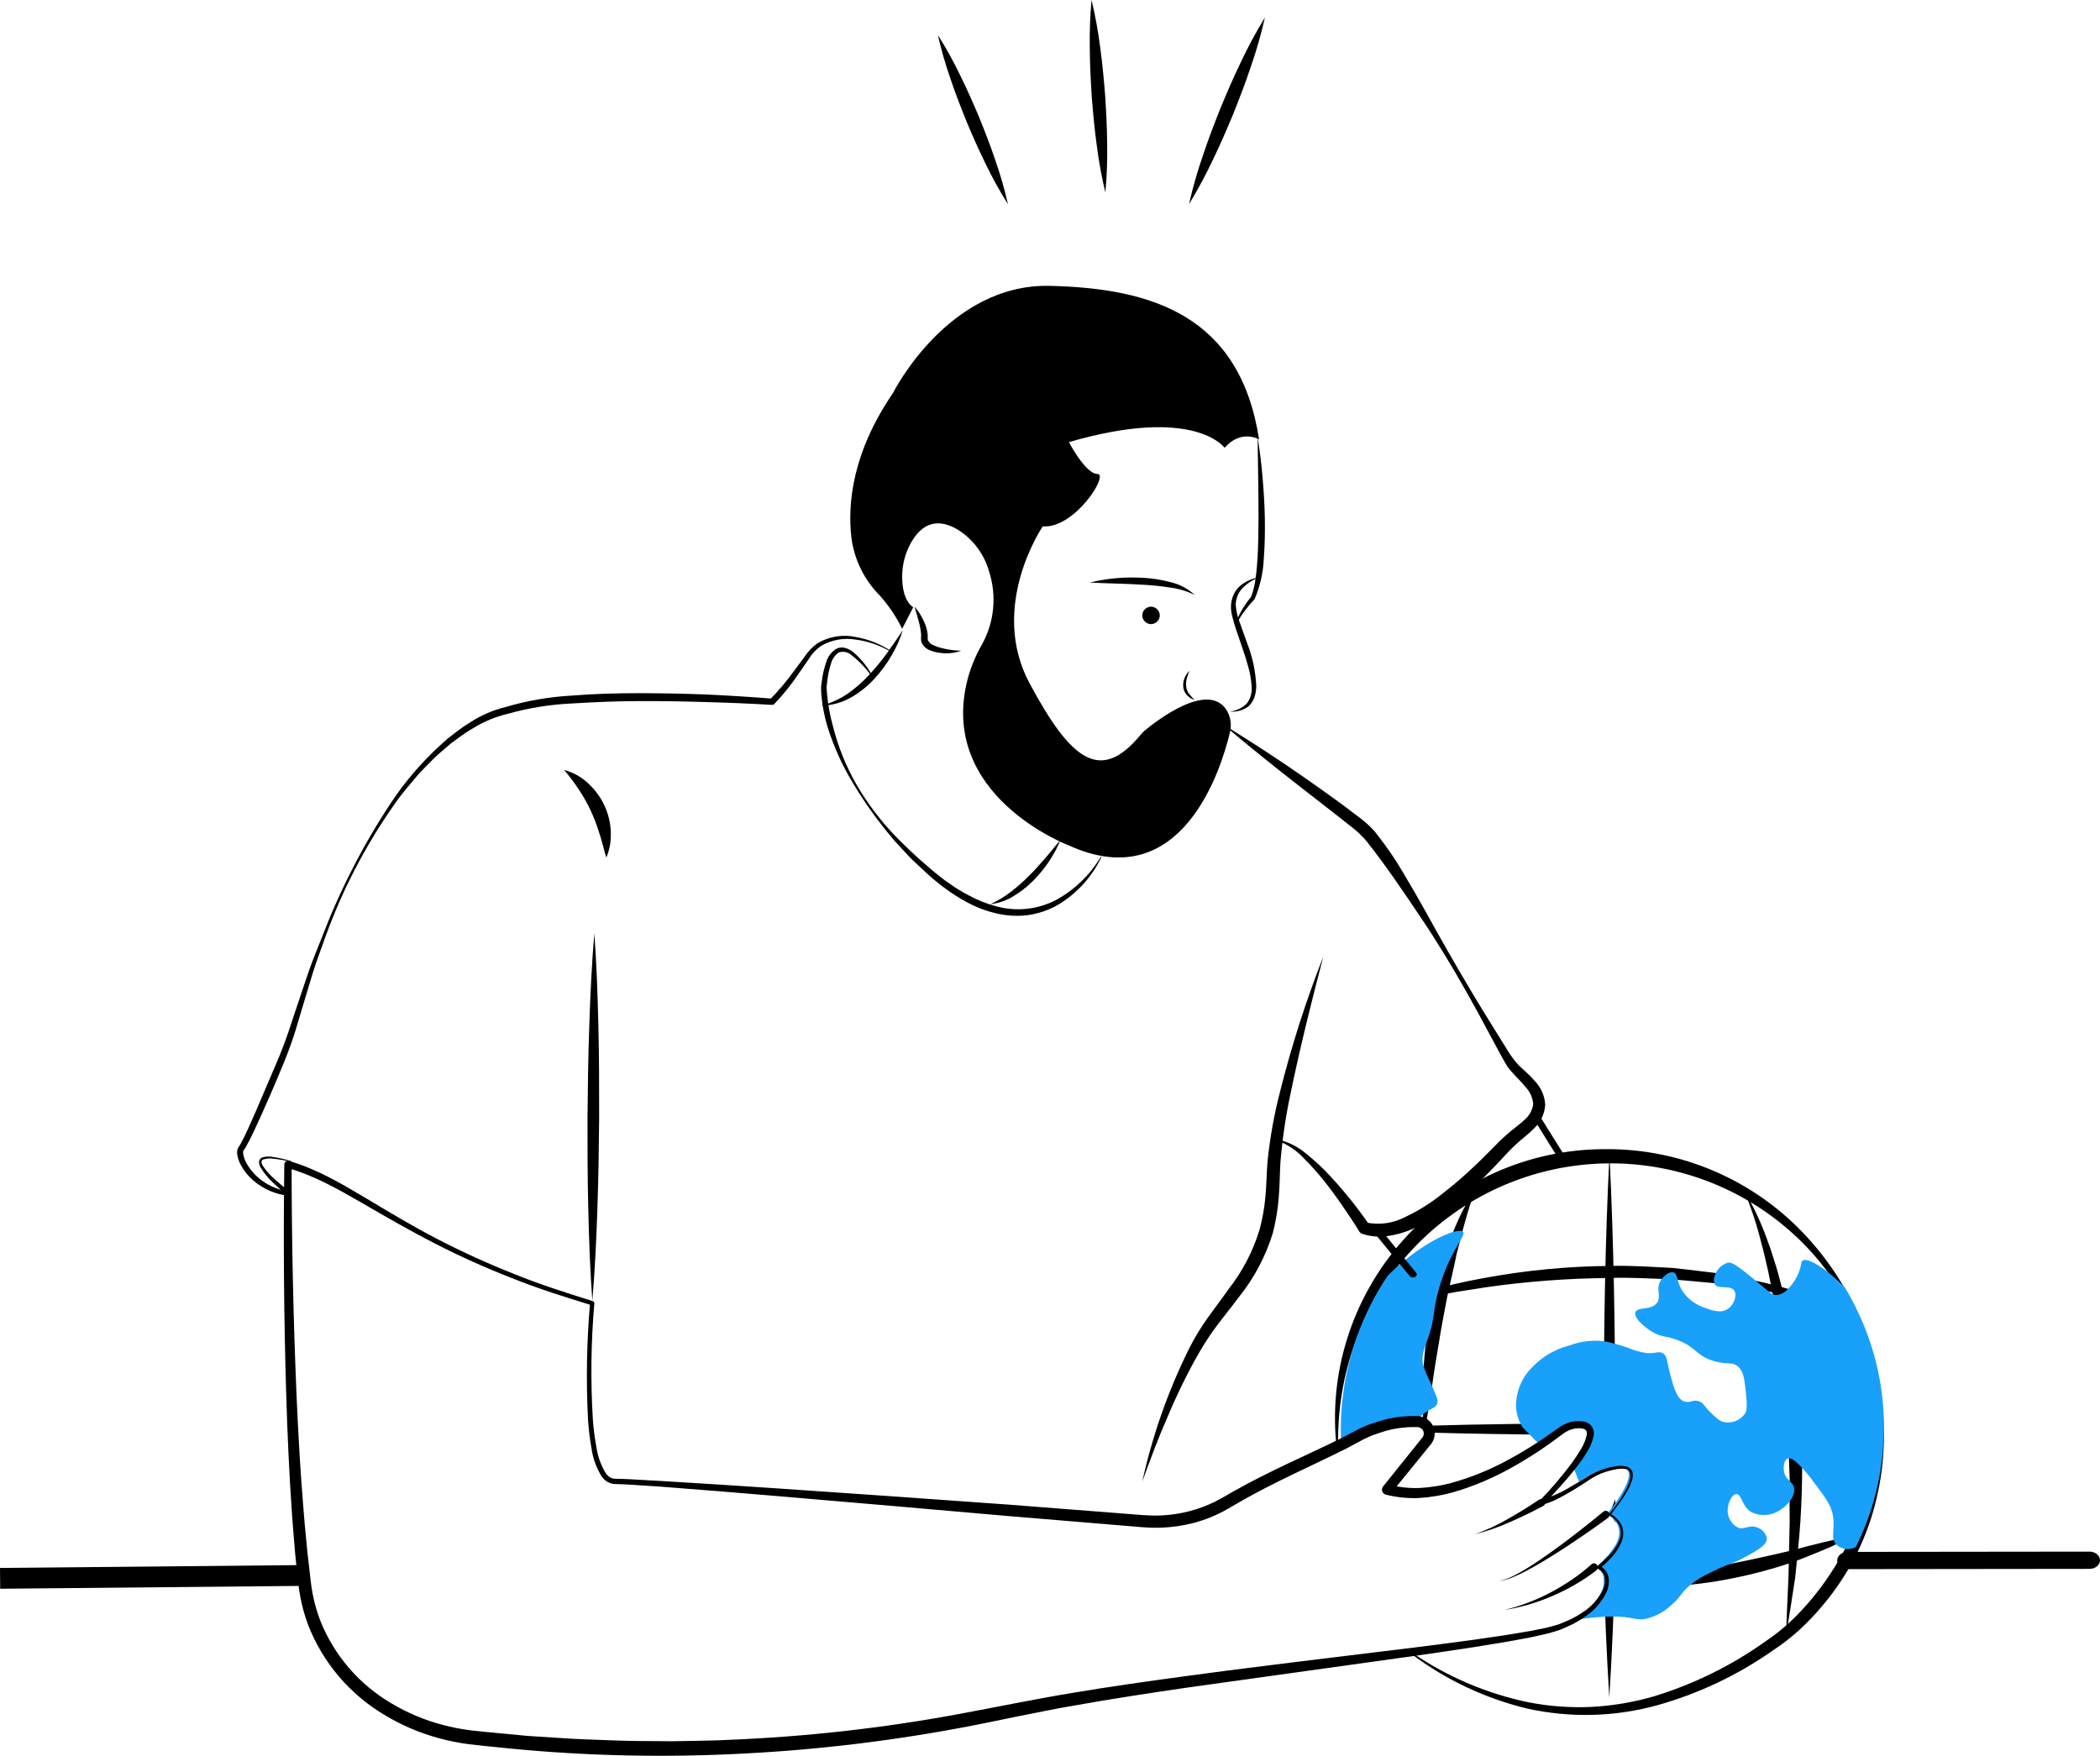 <svg width="281" height="235" viewBox="0 0 281 235" fill="none" xmlns="http://www.w3.org/2000/svg">
<path d="M168.476 58.818C168.476 58.818 166.09 57.384 163.864 59.934C163.864 59.934 159.888 54.273 143.029 59.175C143.029 59.175 145.256 63.439 146.846 63.439C148.437 63.439 143.825 70.77 139.531 70.451C139.531 70.451 132.215 81.128 137.781 91.486C143.267 101.695 147.209 104.938 152.651 98.316C152.817 98.111 153.004 97.922 153.207 97.752C154.772 96.459 161.7 91.082 164.156 95.091C164.679 95.982 164.828 97.044 164.572 98.045C163.451 102.749 158.21 120.073 143.029 113.159C143.029 113.159 125.338 106.511 129.511 90.764C129.957 89.162 130.604 87.624 131.437 86.185C132.239 84.716 132.734 83.097 132.89 81.429C133.047 79.761 132.862 78.079 132.346 76.486C131.707 74.214 130.264 72.252 128.287 70.968C126.371 69.77 123.845 69.235 121.931 72.584C121.139 73.977 120.722 75.553 120.72 77.156C120.716 78.624 120.988 80.424 122.195 81.287L120.72 84.156C119.917 82.52 118.891 81.004 117.67 79.651C115.627 77.578 114.314 74.892 113.931 72.004C113.391 67.421 114.042 60.578 119.491 52.603C119.491 52.603 126.807 37.942 140.485 38.261C154.162 38.58 165.931 42.245 168.476 58.818Z" fill="black"/>
<path d="M145.814 77.967C148.175 77.398 150.601 77.187 153.018 77.341C154.236 77.405 155.444 77.599 156.625 77.918C157.83 78.191 158.95 78.782 159.88 79.635C158.806 79.109 157.66 78.768 156.483 78.626C155.322 78.449 154.149 78.321 152.967 78.265C150.604 78.111 148.228 78.099 145.814 77.967Z" fill="black"/>
<path d="M168.475 77.292C167.689 77.566 166.961 78.025 166.338 78.639C166.043 78.917 165.803 79.264 165.633 79.656C165.463 80.047 165.367 80.476 165.351 80.913C165.409 81.809 165.615 82.686 165.957 83.495L166.898 86.139C167.599 87.928 168.007 89.85 168.1 91.808C168.099 92.323 168.016 92.835 167.856 93.317C167.684 93.805 167.402 94.233 167.04 94.557C166.304 95.087 165.434 95.323 164.568 95.229C165.38 95.15 166.154 94.796 166.789 94.213C167.05 93.895 167.247 93.515 167.366 93.1C167.485 92.686 167.523 92.246 167.477 91.813C167.415 90.898 167.252 89.994 166.993 89.125C166.751 88.235 166.462 87.352 166.154 86.473C165.859 85.588 165.539 84.707 165.251 83.8C165.114 83.342 164.974 82.886 164.866 82.403C164.731 81.904 164.686 81.379 164.732 80.859C164.78 80.343 164.927 79.845 165.163 79.4C165.399 78.956 165.717 78.577 166.096 78.29C166.808 77.745 167.624 77.403 168.475 77.292Z" fill="black"/>
<path d="M168.283 58.555C168.579 60.337 168.798 62.129 168.942 63.93C169.107 65.729 169.208 67.533 169.247 69.342C169.275 71.151 169.248 72.963 169.108 74.777C169.026 76.626 168.616 78.445 167.898 80.148C167.888 80.169 167.875 80.189 167.859 80.206C167.305 80.807 166.785 81.439 166.302 82.099C166.062 82.429 165.849 82.778 165.664 83.143C165.459 83.498 165.376 83.912 165.43 84.319C165.304 83.909 165.327 83.467 165.495 83.073C165.64 82.675 165.816 82.29 166.023 81.92C166.435 81.184 166.911 80.486 167.445 79.835L167.406 79.893C167.712 79.079 167.915 78.23 168.012 77.366C168.149 76.494 168.204 75.603 168.269 74.716C168.373 72.935 168.392 71.143 168.402 69.35C168.402 65.761 168.324 62.166 168.283 58.555Z" fill="black"/>
<path d="M159.158 89.784C159.006 90.134 158.883 90.498 158.79 90.873C158.696 91.219 158.676 91.585 158.73 91.942C158.775 92.295 158.914 92.625 159.128 92.89C159.355 93.183 159.607 93.45 159.88 93.688C159.705 93.63 159.533 93.561 159.365 93.482C159.202 93.382 159.048 93.263 158.905 93.129C158.607 92.841 158.406 92.448 158.335 92.016C158.285 91.588 158.342 91.152 158.501 90.758C158.649 90.381 158.874 90.047 159.158 89.784Z" fill="black"/>
<path d="M122.372 81.196C122.941 81.853 123.396 82.588 123.719 83.374C123.892 83.776 124.017 84.193 124.092 84.619C124.132 84.843 124.148 85.069 124.14 85.296L124.135 85.47L124.146 85.564C124.142 85.626 124.157 85.687 124.188 85.742C124.33 86.018 124.579 86.236 124.887 86.352C125.252 86.523 125.637 86.657 126.034 86.751C126.879 86.961 127.748 87.077 128.623 87.097C127.759 87.408 126.823 87.511 125.903 87.396C125.423 87.351 124.953 87.24 124.508 87.067C124.247 86.974 124.008 86.834 123.806 86.656C123.604 86.477 123.442 86.264 123.329 86.027C123.27 85.894 123.241 85.751 123.245 85.608L123.241 85.395L123.248 85.263C123.259 85.08 123.254 84.896 123.235 84.714C123.199 84.326 123.133 83.941 123.038 83.562C122.851 82.785 122.606 82.003 122.372 81.196Z" fill="black"/>
<path d="M120.809 84.319C120.443 85.52 119.928 86.68 119.272 87.776C118.63 88.887 117.855 89.932 116.962 90.89C116.068 91.866 115.007 92.707 113.82 93.379C112.63 94.048 111.268 94.423 109.869 94.468C111.15 94.12 112.353 93.57 113.424 92.845C114.472 92.114 115.426 91.279 116.269 90.355C117.134 89.433 117.934 88.461 118.664 87.447C119.399 86.428 120.128 85.395 120.809 84.319Z" fill="black"/>
<path d="M132.53 121.013C133.498 120.576 134.414 120.025 135.258 119.37C136.096 118.726 136.89 118.025 137.636 117.272C138.406 116.541 139.096 115.723 139.812 114.922L140.855 113.683C141.195 113.26 141.534 112.834 141.907 112.425C141.694 112.937 141.446 113.431 141.199 113.928C140.919 114.403 140.643 114.884 140.335 115.344C139.714 116.265 139.008 117.122 138.226 117.903C137.441 118.69 136.565 119.375 135.617 119.942C134.677 120.529 133.623 120.895 132.53 121.013Z" fill="black"/>
<path d="M116.807 90.776C116.029 89.597 115.065 88.556 113.956 87.696C113.725 87.488 113.445 87.344 113.144 87.278C112.842 87.213 112.529 87.229 112.236 87.323C111.716 87.684 111.344 88.225 111.188 88.847C110.974 89.509 110.82 90.19 110.727 90.881C110.681 91.225 110.64 91.582 110.609 91.913C110.611 92.228 110.638 92.597 110.669 92.942C110.804 94.352 111.06 95.748 111.434 97.112C112.123 99.889 113.193 102.552 114.612 105.022C116.05 107.491 117.771 109.777 119.738 111.831C120.724 112.85 121.749 113.831 122.789 114.787C123.869 115.698 124.901 116.676 126.026 117.513C126.568 117.96 127.166 118.324 127.733 118.734C128.332 119.086 128.908 119.486 129.533 119.785C130.74 120.456 132.024 120.97 133.355 121.316C136.014 122.037 138.839 121.734 141.294 120.465C143.76 119.119 145.832 117.127 147.296 114.694C147.302 114.683 147.311 114.675 147.322 114.672C147.333 114.668 147.345 114.669 147.355 114.675C147.364 114.681 147.372 114.69 147.375 114.701C147.378 114.712 147.378 114.723 147.374 114.734C146.1 117.377 144.098 119.582 141.615 121.077C140.343 121.814 138.943 122.294 137.493 122.489C136.039 122.665 134.565 122.569 133.144 122.207C131.734 121.864 130.376 121.325 129.109 120.604C128.462 120.276 127.875 119.851 127.261 119.471C126.685 119.037 126.076 118.647 125.53 118.177C124.384 117.298 123.381 116.271 122.322 115.306C121.781 114.836 121.323 114.275 120.827 113.758C120.348 113.222 119.831 112.726 119.387 112.16C117.534 109.971 115.851 107.637 114.354 105.18C112.829 102.724 111.615 100.08 110.74 97.312C110.313 95.912 110.034 94.468 109.908 93.007C109.884 92.633 109.863 92.284 109.871 91.877C109.912 91.493 109.963 91.135 110.021 90.766C110.136 90.032 110.317 89.309 110.563 88.609C110.673 88.222 110.857 87.862 111.105 87.549C111.353 87.236 111.66 86.976 112.007 86.785C112.397 86.629 112.829 86.62 113.226 86.76C113.586 86.886 113.922 87.074 114.22 87.317C115.314 88.269 116.218 89.428 116.882 90.73C116.885 90.735 116.886 90.741 116.887 90.746C116.888 90.752 116.887 90.758 116.886 90.764C116.884 90.769 116.882 90.775 116.878 90.779C116.875 90.784 116.871 90.788 116.866 90.791C116.856 90.796 116.845 90.797 116.834 90.794C116.823 90.792 116.814 90.785 116.807 90.776Z" fill="black"/>
<path d="M75.486 103.056C76.717 103.383 77.834 104.007 78.724 104.867C79.641 105.713 80.374 106.717 80.883 107.823C81.394 108.923 81.681 110.103 81.73 111.301C81.754 111.891 81.722 112.482 81.633 113.066C81.526 113.646 81.362 114.215 81.144 114.767C80.925 114.196 80.826 113.645 80.665 113.107C80.492 112.571 80.389 112.038 80.197 111.529C79.891 110.517 79.515 109.525 79.073 108.558C78.629 107.597 78.111 106.668 77.521 105.778C76.904 104.832 76.224 103.923 75.486 103.056Z" fill="black"/>
<path d="M79.527 124.917C79.827 129.018 79.974 133.118 80.066 137.218C80.168 141.318 80.179 145.417 80.173 149.516C80.137 153.615 80.081 157.713 79.935 161.811C79.799 165.909 79.607 170.007 79.26 174.103C78.957 170.002 78.81 165.902 78.718 161.802C78.616 157.702 78.605 153.603 78.614 149.504C78.651 145.405 78.707 141.307 78.854 137.209C78.991 133.111 79.182 129.013 79.527 124.917Z" fill="black"/>
<path d="M164.712 97.606C168.136 99.731 171.497 101.944 174.795 104.246C176.445 105.395 178.083 106.565 179.706 107.756L182.123 109.587C182.546 109.903 182.946 110.249 183.317 110.624L183.891 111.219L184.374 111.827C185.627 113.429 186.769 115.113 187.794 116.867C188.827 118.596 189.832 120.336 190.809 122.087C192.74 125.606 194.729 129.085 196.776 132.524C197.799 134.246 198.843 135.956 199.905 137.654L201.495 140.201C201.966 141.034 202.526 141.814 203.165 142.528C203.843 143.187 204.649 143.84 205.351 144.66C206.182 145.519 206.683 146.641 206.765 147.829C206.702 149.047 206.167 150.193 205.272 151.03C204.89 151.413 204.488 151.777 204.067 152.119C203.691 152.42 203.325 152.736 202.968 153.061C202.248 153.717 201.586 154.406 200.913 155.146C200.228 155.898 199.518 156.627 198.798 157.347C197.345 158.787 195.801 160.135 194.177 161.383C192.521 162.655 190.718 163.727 188.807 164.576C187.804 164.997 186.751 165.286 185.673 165.436C184.541 165.603 183.385 165.504 182.299 165.146C182.126 165.094 181.979 164.98 181.885 164.827L181.879 164.817C181.177 163.663 180.409 162.513 179.632 161.388C178.856 160.257 178.043 159.154 177.193 158.078C176.34 157.009 175.428 155.989 174.462 155.02C173.532 154.024 172.392 153.242 171.124 152.73L171.117 152.728C171.095 152.72 171.077 152.704 171.066 152.683C171.055 152.662 171.052 152.638 171.058 152.616C171.065 152.593 171.079 152.574 171.099 152.561C171.119 152.549 171.144 152.545 171.167 152.549C172.552 152.904 173.833 153.579 174.905 154.52C176.004 155.402 177.033 156.365 177.985 157.402C179.898 159.457 181.655 161.648 183.243 163.959L182.823 163.63C184.603 163.991 186.454 163.724 188.057 162.875C189.807 162.047 191.452 161.017 192.958 159.805C194.518 158.604 196.01 157.317 197.426 155.952C198.143 155.272 198.852 154.582 199.538 153.87C200.233 153.144 200.982 152.404 201.765 151.729C202.159 151.389 202.562 151.059 202.979 150.744C203.356 150.432 203.714 150.165 204.031 149.846C204.643 149.323 205.043 148.597 205.156 147.803C205.107 146.979 204.776 146.197 204.218 145.586C203.645 144.855 202.922 144.193 202.22 143.397C202.035 143.19 201.862 142.972 201.701 142.745L201.296 142.065L200.567 140.737L199.141 138.089C198.201 136.32 197.24 134.564 196.259 132.819C194.292 129.334 192.219 125.906 189.973 122.59C187.747 119.28 185.488 115.928 183.076 112.869L182.62 112.304L182.144 111.821C181.818 111.475 181.465 111.156 181.087 110.866L178.737 109.014L173.991 105.318C170.821 102.856 167.691 100.336 164.602 97.756C164.584 97.74 164.572 97.719 164.569 97.696C164.566 97.672 164.572 97.649 164.586 97.63C164.6 97.611 164.621 97.597 164.644 97.593C164.668 97.589 164.692 97.593 164.712 97.606V97.606Z" fill="black"/>
<path d="M177.071 128.04C175.469 134.122 173.957 140.218 172.693 146.339C172.044 149.373 171.59 152.446 171.335 155.54C171.248 157.027 171.24 158.669 171.11 160.261C170.985 161.884 170.716 163.493 170.307 165.068C169.346 168.181 167.805 171.08 165.768 173.61C164.827 174.879 163.829 176.105 162.896 177.337C162.446 177.949 161.991 178.557 161.587 179.212C161.155 179.843 160.764 180.507 160.375 181.174C158.842 183.88 157.472 186.676 156.272 189.548C155.006 192.409 153.914 195.348 152.847 198.306C154.205 192.123 156.315 186.134 159.126 180.474C159.852 179.043 160.684 177.669 161.614 176.364C162.536 175.075 163.482 173.845 164.372 172.573C166.246 170.193 167.661 167.479 168.545 164.572C168.938 163.109 169.201 161.613 169.331 160.102C169.477 158.562 169.472 157.057 169.612 155.409C169.939 152.241 170.505 149.103 171.306 146.023C172.842 139.909 174.767 133.902 177.071 128.04Z" fill="black"/>
<path d="M247.228 210.017C246.859 210.017 246.505 209.896 246.244 209.679C245.983 209.463 245.836 209.17 245.836 208.864C245.836 208.558 245.982 208.265 246.243 208.048C246.503 207.832 246.857 207.71 247.226 207.71L279.606 207.674H279.608C279.791 207.674 279.972 207.704 280.14 207.762C280.309 207.82 280.463 207.905 280.592 208.012C280.721 208.119 280.824 208.246 280.894 208.386C280.964 208.526 281 208.676 281 208.827C281 208.979 280.964 209.129 280.894 209.269C280.825 209.409 280.722 209.536 280.593 209.643C280.464 209.75 280.311 209.835 280.142 209.893C279.973 209.951 279.792 209.981 279.61 209.981L247.23 210.017H247.228Z" fill="black"/>
<path d="M40.908 209.471L0 209.857L0.026 212.642L40.934 212.256L40.908 209.471Z" fill="black"/>
<path d="M154.019 83.538C154.333 83.528 154.631 83.4 154.85 83.181C155.069 82.963 155.191 82.671 155.191 82.367C155.191 82.063 155.069 81.771 154.85 81.553C154.631 81.335 154.333 81.207 154.019 81.196C153.704 81.207 153.406 81.335 153.188 81.553C152.969 81.771 152.847 82.063 152.847 82.367C152.847 82.671 152.969 82.963 153.188 83.181C153.406 83.4 153.704 83.528 154.019 83.538Z" fill="black"/>
<path d="M189.036 221.263C193.737 224.467 199.026 226.708 204.598 227.854C207.365 228.387 210.185 228.589 212.999 228.456C215.807 228.304 218.588 227.832 221.289 227.049C226.683 225.406 231.772 222.891 236.354 219.604C237.504 218.828 238.591 217.962 239.605 217.015C240.617 216.055 241.57 215.035 242.46 213.96C244.238 211.811 245.777 209.474 247.049 206.991L246.96 207.368L246.96 207.359L246.96 207.339C246.962 207.215 246.992 207.094 247.048 206.983C248.147 204.825 249.045 202.57 249.73 200.247C250.411 197.913 250.851 195.516 251.043 193.093L251.047 193.042L251.053 193.009C251.067 192.961 251.051 192.984 251.066 193.071L251.058 192.924C251.441 188.018 250.752 183.088 249.037 178.476C247.287 173.872 244.576 169.693 241.084 166.218C237.634 162.802 233.534 160.113 229.027 158.309C224.52 156.504 219.698 155.622 214.844 155.713C209.99 155.805 205.204 156.868 200.768 158.841C196.332 160.814 192.337 163.656 189.017 167.199C185.689 170.755 183.098 174.936 181.395 179.5C179.698 184.123 178.91 189.031 179.073 193.953C179.073 193.966 179.071 193.978 179.067 193.99C179.062 194.002 179.055 194.013 179.047 194.022C179.038 194.031 179.028 194.038 179.016 194.044C179.005 194.049 178.992 194.052 178.98 194.052C178.956 194.052 178.932 194.043 178.914 194.027C178.896 194.011 178.884 193.989 178.881 193.964C178.288 188.972 178.765 183.911 180.281 179.117C181.808 174.274 184.344 169.808 187.722 166.016C191.108 162.193 195.26 159.125 199.908 157.01C204.565 154.899 209.619 153.807 214.732 153.806C219.812 153.755 224.845 154.775 229.505 156.798C234.165 158.822 238.346 161.803 241.778 165.549C245.177 169.246 247.827 173.567 249.583 178.272C251.336 182.986 252.182 187.989 252.079 193.017L252.071 192.87C252.092 192.983 252.09 193.099 252.065 193.211L252.075 193.128C252.007 195.648 251.676 198.154 251.088 200.606C250.509 203.068 249.66 205.458 248.556 207.734L248.644 207.359L248.644 207.368C248.646 207.493 248.618 207.617 248.563 207.729L248.555 207.746C247.264 210.37 245.65 212.822 243.75 215.046C242.805 216.159 241.794 217.214 240.722 218.205C239.631 219.185 238.468 220.082 237.244 220.89C232.497 224.225 227.214 226.722 221.624 228.273C216.008 229.799 210.107 229.943 204.423 228.694C198.815 227.356 193.54 224.881 188.927 221.421C188.907 221.406 188.893 221.384 188.889 221.359C188.885 221.335 188.89 221.309 188.905 221.289C188.919 221.268 188.941 221.254 188.965 221.249C188.99 221.244 189.015 221.249 189.036 221.263L189.036 221.263Z" fill="black"/>
<path d="M197.388 159.269C197.127 159.956 196.906 160.652 196.685 161.345C196.468 162.04 196.255 162.733 196.064 163.433C195.852 164.124 195.681 164.828 195.512 165.534L194.96 167.628L194.987 167.453C194.985 167.532 194.97 167.611 194.941 167.685C194.906 167.776 194.854 167.859 194.786 167.929C194.717 167.999 194.635 168.055 194.544 168.094C194.453 168.133 194.355 168.153 194.256 168.154L194.951 167.637C194.549 169.665 194.053 171.661 193.631 173.676C193.243 175.7 192.854 177.724 192.527 179.761C192.187 181.798 191.85 183.835 191.565 185.889C191.24 187.938 190.934 189.996 190.569 192.06C190.378 189.975 190.315 187.881 190.38 185.789C190.416 183.695 190.563 181.604 190.819 179.525C191.086 177.448 191.407 175.372 191.874 173.324C192.086 172.295 192.372 171.281 192.665 170.271C192.959 169.261 193.231 168.246 193.55 167.246L194.245 166.728C194.148 166.729 194.053 166.749 193.964 166.787C193.876 166.825 193.796 166.879 193.729 166.948C193.663 167.016 193.611 167.097 193.577 167.186C193.549 167.258 193.534 167.334 193.532 167.411L193.56 167.235C194.087 165.853 194.574 164.466 195.199 163.123C195.807 161.776 196.539 160.485 197.388 159.269Z" fill="black"/>
<path d="M233.333 159.269C234.638 161.456 235.715 163.764 236.55 166.158C237.013 167.344 237.342 168.566 237.742 169.773C238.097 170.99 238.392 172.222 238.717 173.449C239.852 178.39 240.582 183.41 240.899 188.464C241.226 193.507 241.23 198.564 240.911 203.608C240.752 206.125 240.462 208.634 240.215 211.14C239.818 213.633 239.474 216.128 239.017 218.605C239.059 216.082 239.224 213.578 239.316 211.072L239.477 203.559C239.464 202.307 239.457 201.057 239.467 199.807L239.473 197.933L239.405 196.061L239.303 192.317L239.065 188.581C238.761 183.602 238.177 178.644 237.317 173.727L236.578 170.056C236.282 168.845 236.044 167.613 235.693 166.414C235.099 163.976 234.31 161.587 233.333 159.269Z" fill="black"/>
<path d="M214.579 208.815C215.199 208.246 215.725 207.599 216.142 206.894C216.132 207.717 216.112 208.531 216.092 209.354C215.962 215.301 215.711 221.247 215.34 227.193C214.97 221.247 214.719 215.301 214.589 209.354C214.589 209.171 214.579 208.998 214.579 208.815Z" fill="black"/>
<path d="M215.36 202.528C215.36 202.528 215.734 201.716 216.142 200.648C216.136 201.685 216.13 202.733 216.119 203.771C215.923 203.255 215.663 202.829 215.36 202.528Z" fill="black"/>
<path d="M216.142 190.195V191.991L216.118 196.398C215.603 196.446 215.095 196.562 214.604 196.744C214.595 195.154 214.587 193.572 214.579 191.991V190.195C214.612 178.322 214.758 166.458 215.361 154.585C215.955 166.458 216.109 178.322 216.142 190.195Z" fill="black"/>
<path d="M182.541 175.664C187.683 173.589 193.064 172.043 198.585 171.055C204.113 170.029 209.737 169.486 215.379 169.435C218.203 169.359 221.021 169.564 223.838 169.707C225.241 169.849 226.639 170.034 228.038 170.196C228.736 170.286 229.438 170.351 230.132 170.46L232.202 170.864C237.723 171.87 243.088 173.483 248.18 175.664C246.829 175.315 245.488 174.951 244.157 174.574L242.16 174.017C241.492 173.84 240.801 173.734 240.123 173.589L236.063 172.731C234.7 172.494 233.324 172.315 231.957 172.104L229.906 171.799C229.219 171.717 228.527 171.667 227.839 171.6C226.459 171.478 225.083 171.334 223.704 171.231C220.935 171.139 218.171 170.947 215.399 171.049C209.85 171.093 204.312 171.508 198.83 172.291L194.722 172.937C193.362 173.198 191.992 173.431 190.636 173.716C187.908 174.243 185.218 174.915 182.541 175.664Z" fill="black"/>
<path d="M214.579 211.995L223.081 210.779C225.894 210.339 228.7 209.872 231.488 209.311C234.281 208.779 237.061 208.151 239.838 207.491C241.212 207.107 242.6 206.761 243.994 206.42L245.046 206.181L246.08 205.882C246.772 205.687 247.472 205.505 248.18 205.332C247.544 205.697 246.899 206.052 246.246 206.396C245.6 206.751 244.937 207.067 244.259 207.341C242.913 207.903 241.56 208.458 240.194 208.976C237.442 209.933 234.637 210.693 231.797 211.249C226.119 212.411 220.321 212.662 214.579 211.995Z" fill="black"/>
<path d="M179.415 190.94C181.238 190.763 183.062 190.616 184.885 190.498C184.388 190.71 183.899 190.971 183.423 191.279C182.081 191.176 180.748 191.058 179.415 190.94Z" fill="black"/>
<path d="M252.088 191.279C246.012 191.58 239.936 191.783 233.86 191.889C228.073 192.003 222.297 192.043 216.52 192.06H214.725C213.996 192.06 213.276 192.052 212.547 192.052C212.622 191.377 212.238 190.929 211.154 190.881C210.199 190.858 209.266 191.129 208.518 191.645C208.35 191.759 208.163 191.881 207.948 192.019C202.274 191.987 196.603 191.892 190.935 191.735C190.912 191.559 190.849 191.39 190.749 191.236C190.65 191.082 190.516 190.948 190.355 190.84C198.479 190.596 206.602 190.523 214.725 190.498H216.52C222.297 190.515 228.073 190.555 233.86 190.669C239.936 190.767 246.012 190.97 252.088 191.279Z" fill="black"/>
<path d="M194.344 167.945C194.344 167.946 194.344 167.948 194.343 167.949C194.343 167.95 194.342 167.951 194.341 167.952C194.341 167.953 194.34 167.953 194.338 167.954C194.337 167.954 194.336 167.955 194.335 167.954C193.495 169.585 192.839 171.309 192.383 173.093C192.374 173.112 192.374 173.14 192.364 173.159C191.683 175.854 192.019 176.348 191.12 179.006C190.612 180.508 190.158 181.375 190.412 182.616C190.654 183.397 190.961 184.155 191.329 184.882C191.438 185.115 191.547 185.367 191.674 185.647C192.301 187.065 192.455 187.4 192.319 187.829C192.147 188.352 191.747 188.417 191.011 188.874C190.752 189.03 190.506 189.207 190.276 189.406C189.84 189.742 189.438 190.124 189.077 190.544C186.355 190.514 183.674 191.232 181.313 192.623C180.75 192.95 180.142 193.276 179.488 193.621H179.479C179.451 193.22 179.442 192.819 179.424 192.418C179.415 192.082 179.415 191.756 179.415 191.42C179.409 186.186 180.505 181.013 182.63 176.255L182.639 176.246H182.648C183.502 174.318 184.523 172.473 185.699 170.734C189.649 166.779 193.908 164.727 195.325 164.737C195.478 164.722 195.631 164.769 195.752 164.867C196.069 165.194 195.307 166.089 194.344 167.945Z" fill="#18A0FB"/>
<path d="M252.088 191.036C252.088 191.343 252.088 191.65 252.069 191.957C252.069 192.217 252.05 192.469 252.041 192.729C252.041 192.776 252.032 192.822 252.032 192.869C252.03 193.139 252.014 193.409 251.985 193.678C251.654 198.328 250.414 202.869 248.333 207.05C248.307 207.066 248.278 207.078 248.249 207.087V207.096C248.003 207.212 247.74 207.287 247.47 207.319C247.154 207.351 246.835 207.316 246.534 207.217C246.233 207.117 245.957 206.956 245.724 206.742C245.714 206.733 245.705 206.715 245.686 206.705C244.926 205.877 245.536 204.723 245.292 202.993C245.085 201.56 244.325 200.545 242.814 198.526C242.156 197.599 241.421 196.727 240.617 195.921C240.063 195.39 239.547 195.065 239.181 195.214C238.721 195.418 238.58 196.386 238.749 197.093C239.003 198.154 239.866 198.247 240.054 199.103C240.307 200.229 239.153 201.532 238.167 202.127C237.617 202.494 236.98 202.714 236.319 202.764C235.658 202.815 234.994 202.695 234.394 202.416C233.042 201.634 233.08 199.968 232.357 199.968C231.784 199.978 231.277 201.02 231.193 201.839C231.127 202.351 231.215 202.871 231.447 203.333C231.68 203.795 232.045 204.179 232.498 204.435C233.427 204.826 234.028 204.016 235.117 204.435C235.442 204.541 235.734 204.73 235.963 204.983C236.192 205.236 236.35 205.544 236.421 205.877C236.468 206.761 235.248 207.45 233.662 208.324C231.85 209.32 231.287 209.273 229.156 210.344C228.949 210.446 228.762 210.539 228.583 210.632C227.751 211.012 226.969 211.494 226.256 212.065C224.791 213.256 224.932 213.786 223.496 214.95C222.558 215.812 221.404 216.41 220.154 216.68C219.018 216.866 218.784 216.522 216.812 216.392C216.366 216.36 215.918 216.351 215.47 216.364C214.607 216.375 213.746 216.431 212.889 216.531C211.886 216.63 210.891 216.801 209.913 217.043C214.944 214.503 215.611 210.66 213.518 209.748C213.518 209.748 219.469 205.272 215.01 202.658C215.01 202.658 222.219 194.153 214.081 196.814C213.404 197.044 212.761 197.36 212.166 197.754C211.913 197.912 211.622 198.107 211.293 198.312L210.326 195.874V195.865C212.232 193.297 213.508 190.701 210.983 190.58C210.025 190.554 209.087 190.863 208.336 191.454C207.754 191.892 206.919 192.506 205.868 193.213L203.737 191.036C203.25 190.251 202.951 189.366 202.864 188.449C202.825 187.437 202.998 186.428 203.373 185.487C203.748 184.545 204.316 183.69 205.041 182.977C206.379 181.573 208.091 180.573 209.979 180.093C211.46 179.525 213.059 179.327 214.635 179.516C214.898 179.563 215.179 179.618 215.47 179.693C216.39 179.907 217.338 180.223 217.826 180.381C218.657 180.755 219.54 180.999 220.445 181.107C221.628 181.163 221.956 180.809 222.473 181.107C223.12 181.461 223.017 182.205 223.496 183.982C223.975 185.741 224.369 187.23 225.383 187.583C226.143 187.844 226.556 187.23 227.419 187.583C227.983 187.816 227.983 188.151 228.865 189.026C229.644 189.789 230.038 190.17 230.611 190.319C231.157 190.443 231.728 190.398 232.247 190.192C232.767 189.986 233.211 189.628 233.521 189.165C233.633 188.97 233.84 188.56 233.662 186.867C233.446 184.727 233.342 183.657 232.648 182.977C231.803 182.149 231.146 182.754 229.156 182.112C226.875 181.377 227.044 180.353 224.51 179.376C222.811 178.725 222.36 179.032 221.027 178.223C219.948 177.571 218.577 176.362 218.84 175.626C219.131 174.845 221.008 175.45 221.75 174.333C222.332 173.468 221.525 172.621 222.182 171.449C222.567 170.779 223.364 170.137 223.928 170.304C224.547 170.481 224.312 171.476 225.092 172.751C225.813 173.841 226.89 174.652 228.142 175.05C229.09 175.394 230.264 175.822 231.193 175.199C232.019 174.65 232.479 173.393 232.066 172.751C231.531 171.923 229.907 172.63 229.447 171.886C229.371 171.707 229.333 171.516 229.335 171.322C229.336 171.128 229.378 170.937 229.456 170.76C229.578 170.348 229.8 169.972 230.102 169.665C230.405 169.358 230.78 169.13 231.193 169.001C231.672 168.927 232.16 169.104 234.976 171.449C235.126 171.579 235.276 171.7 235.408 171.811L235.417 171.821C236.909 173.077 237.182 173.356 237.735 173.328C237.919 173.317 238.1 173.276 238.271 173.207C238.567 173.084 238.84 172.911 239.078 172.695C239.742 172.054 240.271 171.289 240.636 170.444C241.115 169.346 240.927 168.899 241.218 168.713C241.894 168.285 244.306 169.718 246.841 172.295C247.551 173.46 248.19 174.665 248.756 175.906C250.597 179.87 251.698 184.132 252.003 188.486C252.032 188.905 252.05 189.333 252.069 189.761C252.078 190.179 252.088 190.608 252.088 191.036Z" fill="#18A0FB"/>
<path d="M146.06 0C146.564 2.105 146.952 4.238 147.221 6.388C147.518 8.524 147.71 10.668 147.882 12.814C148.021 14.962 148.137 17.112 148.148 19.27C148.189 21.438 148.11 23.606 147.91 25.764C147.404 23.659 147.016 21.527 146.747 19.376C146.45 17.24 146.258 15.096 146.088 12.95C145.952 10.802 145.836 8.652 145.825 6.494C145.784 4.326 145.863 2.158 146.06 0Z" fill="black"/>
<path d="M159.099 27.326C159.599 25.122 160.221 22.947 160.962 20.81C161.669 18.672 162.479 16.576 163.308 14.487C164.17 12.411 165.053 10.344 166.038 8.317C166.999 6.268 168.074 4.274 169.257 2.342C168.759 4.547 168.138 6.722 167.397 8.859C166.689 10.996 165.879 13.093 165.048 15.181C164.184 17.256 163.3 19.323 162.315 21.35C161.353 23.398 160.28 25.393 159.099 27.326Z" fill="black"/>
<path d="M125.497 4.684C126.588 6.413 127.581 8.207 128.47 10.058C129.38 11.886 130.196 13.757 130.994 15.637C131.761 17.53 132.508 19.432 133.161 21.378C133.844 23.323 134.417 25.309 134.874 27.326C133.781 25.599 132.788 23.805 131.899 21.953C130.989 20.125 130.173 18.254 129.378 16.373C128.612 14.479 127.865 12.577 127.213 10.631C126.53 8.686 125.957 6.7 125.497 4.684Z" fill="black"/>
<path d="M38.95 155.509C38.121 155.299 37.278 155.153 36.428 155.071C36.025 155.02 35.616 155.06 35.231 155.189C34.867 155.32 34.982 155.717 35.184 156.063C35.654 156.753 36.217 157.376 36.857 157.915C37.481 158.486 38.142 159.029 38.815 159.539C38.875 159.585 38.915 159.652 38.925 159.727C38.935 159.802 38.915 159.878 38.869 159.938C38.838 159.977 38.797 160.008 38.75 160.027C38.704 160.047 38.653 160.054 38.603 160.048C36.851 159.855 35.201 159.134 33.873 157.982C33.2 157.405 32.641 156.708 32.226 155.927C32.007 155.521 31.85 155.085 31.761 154.634C31.71 154.371 31.715 154.101 31.777 153.84C31.823 153.673 31.906 153.519 32.02 153.388C32.055 153.324 32.088 153.303 32.141 153.204C32.914 151.807 33.573 150.227 34.244 148.711L36.214 144.101C36.875 142.561 37.544 141.039 38.111 139.479C38.693 137.92 39.166 136.341 39.714 134.747L41.321 129.981C41.867 128.396 42.537 126.854 43.138 125.291C45.544 119.025 48.626 113.036 52.329 107.428C54.198 104.615 56.405 102.037 58.901 99.753C59.216 99.469 59.523 99.176 59.845 98.899L60.855 98.119C61.525 97.59 62.227 97.102 62.956 96.658C64.421 95.707 66.04 95.014 67.742 94.611L67.647 94.633C70.54 93.777 73.525 93.262 76.54 93.098C79.522 92.857 82.508 92.78 85.489 92.777C88.471 92.778 91.45 92.836 94.427 92.95C97.403 93.09 100.372 93.267 103.346 93.508L103.034 93.614C104.184 92.443 105.245 91.188 106.207 89.86L107.693 87.857C108.169 87.125 108.793 86.499 109.525 86.019C111.047 85.158 112.837 84.889 114.547 85.265C116.217 85.563 117.808 86.198 119.222 87.13C119.228 87.134 119.233 87.139 119.237 87.144C119.241 87.15 119.243 87.156 119.245 87.162C119.246 87.169 119.246 87.176 119.245 87.182C119.243 87.189 119.241 87.195 119.237 87.201C119.229 87.212 119.217 87.219 119.204 87.222C119.19 87.224 119.176 87.222 119.165 87.215C117.736 86.368 116.147 85.82 114.497 85.605C112.887 85.333 111.232 85.641 109.83 86.474C109.174 86.936 108.623 87.529 108.214 88.217L106.786 90.28C105.838 91.687 104.77 93.01 103.595 94.236C103.558 94.272 103.513 94.301 103.464 94.32C103.415 94.338 103.363 94.346 103.31 94.343L103.282 94.341C100.325 94.162 97.355 94.044 94.39 93.965C91.424 93.872 88.458 93.823 85.494 93.837C82.529 93.845 79.57 93.966 76.622 94.15C73.691 94.275 70.786 94.74 67.964 95.534L67.901 95.55L67.869 95.557C66.294 95.937 64.788 96.56 63.407 97.403C62.691 97.815 62.002 98.27 61.342 98.766L60.341 99.5C60.02 99.762 59.713 100.041 59.399 100.311C58.757 100.839 58.147 101.404 57.571 102.002C56.999 102.603 56.388 103.172 55.845 103.802C54.782 105.082 53.669 106.328 52.735 107.713C48.887 113.189 45.79 119.151 43.526 125.44C42.978 127.018 42.364 128.571 41.871 130.166L40.425 134.96C39.932 136.545 39.513 138.193 38.924 139.771C38.364 141.363 37.7 142.913 37.058 144.455C36.417 146.002 35.73 147.53 35.048 149.062C34.343 150.595 33.702 152.108 32.834 153.631C32.763 153.747 32.682 153.857 32.593 153.959C32.599 154.011 32.555 153.976 32.554 154.06C32.524 154.208 32.523 154.36 32.551 154.508C32.622 154.879 32.748 155.236 32.923 155.57C33.292 156.274 33.779 156.909 34.364 157.448C35.559 158.546 37.063 159.256 38.675 159.481L38.463 159.99C37.785 159.443 37.138 158.877 36.515 158.272C35.868 157.675 35.311 156.989 34.859 156.236C34.743 156.024 34.674 155.789 34.657 155.548C34.657 155.41 34.7 155.276 34.78 155.163C34.86 155.05 34.973 154.965 35.103 154.918C35.539 154.785 36.001 154.758 36.449 154.837C37.305 154.964 38.15 155.155 38.977 155.41C38.983 155.412 38.989 155.415 38.995 155.419C39 155.423 39.004 155.428 39.007 155.434C39.011 155.44 39.013 155.447 39.014 155.453C39.014 155.46 39.014 155.467 39.012 155.473C39.008 155.486 38.999 155.497 38.988 155.503C38.976 155.51 38.963 155.512 38.95 155.509Z" fill="black"/>
<path d="M216.615 200.964C217.025 200.36 217.392 199.727 217.712 199.07C217.869 198.748 217.994 198.41 218.086 198.063C218.194 197.744 218.2 197.399 218.103 197.076C218.037 196.936 217.933 196.817 217.802 196.733C217.671 196.649 217.518 196.604 217.363 196.602C217.015 196.562 216.664 196.574 216.319 196.635C215.608 196.763 214.91 196.96 214.236 197.222C213.57 197.503 212.936 197.857 212.349 198.279C211.735 198.689 211.106 199.083 210.47 199.467C209.833 199.848 209.188 200.22 208.518 200.557C207.841 200.927 207.118 201.206 206.367 201.386C206.297 201.4 206.225 201.392 206.16 201.363C206.096 201.333 206.042 201.284 206.008 201.223C205.973 201.161 205.959 201.09 205.968 201.02C205.976 200.95 206.007 200.884 206.055 200.833L206.071 200.816C207.626 199.207 209.076 197.499 210.411 195.705L210.328 195.955L210.328 195.946C210.327 195.86 210.353 195.776 210.403 195.706L210.41 195.697C210.824 195.119 211.218 194.528 211.566 193.923C211.919 193.358 212.172 192.738 212.314 192.088C212.402 191.456 212.198 191.264 211.552 191.173C210.92 191.12 210.286 191.248 209.725 191.543C209.432 191.697 209.155 191.88 208.9 192.09C208.608 192.317 208.313 192.531 208.016 192.741C207.419 193.16 206.839 193.6 206.228 194.002C205.014 194.816 203.773 195.589 202.495 196.304C199.938 197.77 197.214 198.927 194.381 199.749C192.937 200.145 191.457 200.394 189.963 200.493C188.439 200.572 186.912 200.421 185.434 200.046C185.323 200.017 185.221 199.96 185.138 199.882C185.054 199.803 184.991 199.706 184.955 199.597C184.919 199.489 184.91 199.373 184.93 199.261C184.95 199.148 184.998 199.043 185.069 198.953L185.08 198.939L188.621 194.531L190.36 192.361C190.435 192.255 190.485 192.133 190.506 192.005C190.527 191.876 190.518 191.745 190.481 191.621C190.447 191.504 190.387 191.396 190.305 191.306C190.255 191.254 190.201 191.207 190.142 191.165C190.094 191.13 190.042 191.1 189.987 191.076C189.85 191.021 189.703 190.996 189.555 191.004C189.371 190.996 189.11 190.999 188.895 191.003C188.445 191.014 187.995 191.046 187.549 191.098C186.652 191.199 185.769 191.392 184.912 191.675C184.484 191.824 184.064 191.953 183.629 192.115C183.214 192.279 182.807 192.465 182.407 192.67L179.909 194.007C179.806 194.062 179.691 194.091 179.575 194.092L179.555 194.092H179.546L179.895 194.009C175.193 196.344 170.448 198.405 165.973 200.976L164.289 201.952C162.52 202.978 160.59 203.702 158.58 204.092C157.247 204.358 155.89 204.489 154.531 204.482C153.151 204.472 151.864 204.31 150.569 204.215L134.994 202.92L119.424 201.561C109.043 200.669 98.662 199.759 88.277 198.969L84.383 198.715C83.732 198.671 83.091 198.65 82.451 198.632C82.065 198.639 81.683 198.551 81.34 198.375C81.014 198.189 80.734 197.934 80.518 197.628C79.804 196.479 79.338 195.195 79.15 193.857C78.919 192.57 78.763 191.27 78.68 189.965C78.415 184.775 78.507 179.573 78.956 174.396L79.16 174.693C75.575 173.598 71.992 172.472 68.509 171.073C65.012 169.711 61.587 168.172 58.247 166.463C54.909 164.753 51.656 162.88 48.429 161.002C45.201 159.142 41.943 157.278 38.406 156.319L39.019 155.857C39.026 166.113 39.245 176.369 39.674 186.625C39.898 191.747 40.184 196.867 40.606 201.971C40.697 203.248 40.826 204.521 40.946 205.795C41.059 207.07 41.192 208.341 41.347 209.609C41.494 210.881 41.608 212.159 41.845 213.359C42.074 214.573 42.413 215.764 42.858 216.917C44.704 221.552 48.051 225.444 52.37 227.978C54.511 229.26 56.825 230.233 59.241 230.867C60.45 231.187 61.678 231.427 62.918 231.587C64.167 231.74 65.469 231.842 66.742 231.972L70.581 232.338L74.43 232.585C76.993 232.784 79.564 232.839 82.133 232.942C84.701 233.059 87.273 233.012 89.844 233.055C92.413 232.993 94.986 233.001 97.553 232.865C107.834 232.448 118.072 231.301 128.188 229.433C133.237 228.502 138.316 227.439 143.427 226.595C148.535 225.734 153.656 225.013 158.779 224.323C169.022 222.928 179.285 221.745 189.531 220.473C194.65 219.822 199.778 219.183 204.839 218.281L206.722 217.903C207.351 217.779 207.935 217.576 208.546 217.417C209.13 217.189 209.709 216.937 210.282 216.677C210.843 216.394 211.385 216.073 211.903 215.717C212.939 215.03 213.791 214.101 214.383 213.011C214.667 212.487 214.794 211.894 214.75 211.3C214.724 211.021 214.626 210.753 214.464 210.523C214.303 210.293 214.084 210.108 213.829 209.988C213.794 209.972 213.764 209.948 213.741 209.918C213.718 209.888 213.702 209.852 213.696 209.815C213.69 209.778 213.693 209.739 213.705 209.703C213.717 209.667 213.738 209.635 213.766 209.609L213.781 209.595C214.339 209.136 214.873 208.648 215.378 208.132C215.869 207.607 216.276 207.01 216.586 206.363C216.746 206.054 216.844 205.717 216.872 205.371C216.901 205.024 216.86 204.676 216.753 204.345C216.469 203.693 215.973 203.154 215.344 202.816C215.33 202.808 215.318 202.797 215.309 202.785C215.3 202.772 215.293 202.758 215.289 202.742C215.285 202.727 215.284 202.711 215.287 202.695C215.289 202.68 215.294 202.665 215.303 202.651L215.313 202.637L216.615 200.964L216.62 200.958C216.635 200.939 216.657 200.926 216.681 200.923C216.705 200.92 216.73 200.926 216.749 200.941C216.769 200.956 216.782 200.977 216.786 201.001C216.789 201.025 216.783 201.05 216.769 201.07L215.497 202.79L215.466 202.61C216.156 202.963 216.707 203.537 217.029 204.239C217.16 204.605 217.216 204.994 217.196 205.382C217.175 205.771 217.078 206.151 216.909 206.502C216.6 207.192 216.187 207.831 215.685 208.398C215.174 208.948 214.633 209.469 214.063 209.959L214.015 209.567C214.349 209.715 214.639 209.946 214.857 210.238C215.074 210.53 215.212 210.873 215.257 211.234C215.331 211.926 215.204 212.625 214.891 213.247C214.284 214.443 213.391 215.473 212.289 216.246C211.755 216.634 211.194 216.985 210.612 217.297C210.02 217.586 209.419 217.866 208.81 218.12C208.178 218.304 207.543 218.539 206.908 218.679L205.003 219.109C199.911 220.108 194.795 220.833 189.681 221.574L158.996 225.853C153.89 226.596 148.789 227.37 143.722 228.279C141.183 228.703 138.662 229.247 136.137 229.734C133.614 230.252 131.077 230.79 128.529 231.26C118.329 233.167 108.005 234.347 97.635 234.791C87.265 235.256 76.874 234.944 66.551 233.857C65.256 233.717 63.983 233.612 62.669 233.443C61.349 233.265 60.041 233.001 58.756 232.652C56.175 231.958 53.706 230.903 51.423 229.517C46.784 226.754 43.203 222.533 41.246 217.521C40.773 216.273 40.415 214.985 40.175 213.673C39.926 212.35 39.819 211.067 39.682 209.788C39.541 208.505 39.423 207.222 39.328 205.938C39.223 204.655 39.111 203.372 39.035 202.087C38.678 196.952 38.457 191.814 38.299 186.676C37.988 176.399 37.903 166.122 38.045 155.847L38.046 155.837C38.046 155.774 38.06 155.712 38.084 155.655C38.109 155.597 38.145 155.545 38.191 155.501C38.236 155.457 38.289 155.423 38.348 155.4C38.407 155.376 38.469 155.365 38.532 155.365C38.575 155.366 38.618 155.373 38.659 155.384C42.364 156.446 45.637 158.396 48.846 160.299C52.058 162.218 55.249 164.147 58.564 165.858C61.875 167.573 65.272 169.12 68.742 170.491C72.198 171.9 75.758 173.038 79.323 174.147C79.386 174.166 79.44 174.206 79.477 174.26C79.514 174.315 79.532 174.379 79.527 174.445C79.081 179.591 79.014 184.762 79.326 189.918C79.415 191.197 79.577 192.471 79.811 193.732C79.992 194.964 80.422 196.147 81.076 197.208C81.234 197.434 81.44 197.622 81.679 197.759C81.917 197.879 82.182 197.935 82.449 197.924C83.111 197.937 83.772 197.955 84.421 197.994L88.328 198.212C98.735 198.829 109.129 199.556 119.526 200.282L135.117 201.395L150.701 202.61C152.003 202.699 153.308 202.852 154.535 202.851C155.783 202.851 157.027 202.725 158.248 202.474C159.467 202.223 160.656 201.847 161.796 201.352C162.366 201.105 162.921 200.827 163.46 200.52L165.158 199.551C169.73 196.964 174.564 194.9 179.195 192.636L179.206 192.631C179.312 192.579 179.428 192.553 179.546 192.553H179.555L179.201 192.638L181.71 191.315C182.153 191.092 182.608 190.888 183.074 190.708C183.525 190.542 184.01 190.393 184.477 190.236C185.421 189.933 186.393 189.728 187.379 189.623C187.873 189.569 188.369 189.537 188.864 189.528C189.123 189.526 189.334 189.522 189.624 189.534C189.951 189.537 190.274 189.604 190.575 189.732C190.737 189.802 190.89 189.891 191.031 189.998C191.163 190.096 191.285 190.206 191.397 190.327C191.632 190.587 191.803 190.9 191.895 191.238C191.987 191.568 192.004 191.914 191.945 192.251C191.886 192.588 191.753 192.908 191.556 193.189L189.745 195.423L186.173 199.812L185.818 198.706C187.151 199.052 188.526 199.204 189.902 199.159C191.304 199.087 192.694 198.874 194.053 198.525C196.803 197.772 199.453 196.694 201.945 195.315C203.204 194.637 204.434 193.897 205.636 193.119C206.24 192.736 206.819 192.309 207.413 191.907C207.71 191.704 208.003 191.499 208.286 191.285C208.595 191.043 208.928 190.832 209.279 190.655C210.015 190.285 210.844 190.134 211.664 190.221C212.152 190.255 212.609 190.473 212.94 190.831C213.087 191.029 213.19 191.256 213.24 191.497C213.291 191.738 213.289 191.988 213.234 192.228C213.065 192.988 212.763 193.713 212.341 194.37C211.958 195 211.542 195.609 211.093 196.194L211.174 195.946L211.174 195.955L211.174 195.968C211.173 196.054 211.144 196.137 211.091 196.205C209.69 197.996 208.174 199.694 206.553 201.291L206.257 200.721C207.641 200.328 208.963 199.742 210.183 198.981C210.82 198.617 211.451 198.243 212.074 197.848C212.698 197.425 213.367 197.073 214.07 196.797C214.781 196.54 215.515 196.353 216.262 196.238C216.648 196.182 217.04 196.184 217.426 196.242C217.64 196.26 217.846 196.336 218.02 196.462C218.195 196.589 218.33 196.761 218.413 196.959C218.524 197.347 218.509 197.76 218.371 198.139C218.263 198.5 218.121 198.849 217.945 199.183C217.598 199.839 217.205 200.469 216.769 201.069C216.754 201.089 216.733 201.103 216.709 201.107C216.685 201.111 216.66 201.106 216.64 201.092C216.62 201.078 216.606 201.057 216.601 201.033C216.596 201.009 216.601 200.984 216.615 200.964V200.964Z" fill="black"/>
<path d="M206.5 201.559C205.043 202.336 203.574 203.052 202.062 203.709C200.567 204.39 199.001 204.934 197.388 205.332C198.932 204.784 200.412 204.096 201.806 203.28C203.21 202.49 204.583 201.636 205.9 200.749L205.907 200.744C206.022 200.667 206.166 200.634 206.306 200.653C206.447 200.672 206.574 200.742 206.659 200.846C206.744 200.95 206.78 201.081 206.759 201.209C206.738 201.337 206.662 201.453 206.548 201.53C206.532 201.54 206.516 201.55 206.5 201.559Z" fill="black"/>
<path d="M215.143 203.179C212.834 204.857 210.496 206.466 208.099 207.985C206.899 208.739 205.69 209.479 204.44 210.138C203.819 210.478 203.183 210.784 202.533 211.054C202.212 211.199 201.88 211.317 201.542 211.408C201.208 211.513 200.862 211.57 200.514 211.578C200.859 211.548 201.199 211.469 201.525 211.345C201.854 211.233 202.175 211.095 202.485 210.932C203.114 210.623 203.727 210.28 204.323 209.904C205.525 209.172 206.684 208.36 207.834 207.536C210.127 205.879 212.368 204.126 214.555 202.324L214.56 202.32C214.665 202.234 214.797 202.196 214.927 202.214C215.058 202.232 215.177 202.305 215.257 202.416C215.338 202.528 215.373 202.669 215.357 202.808C215.34 202.948 215.272 203.075 215.167 203.161L215.143 203.179Z" fill="black"/>
<path d="M213.592 210.198C212.68 210.903 211.723 211.54 210.727 212.104C209.747 212.671 208.736 213.177 207.7 213.619C205.645 214.512 203.494 215.138 201.295 215.482C203.443 214.968 205.525 214.18 207.493 213.134C208.474 212.621 209.425 212.048 210.342 211.418C211.253 210.804 212.124 210.123 212.947 209.382L212.963 209.367C213.013 209.321 213.071 209.286 213.134 209.264C213.196 209.241 213.263 209.232 213.329 209.237C213.395 209.242 213.46 209.261 213.519 209.292C213.578 209.323 213.631 209.367 213.675 209.42C213.718 209.473 213.751 209.534 213.772 209.601C213.793 209.667 213.801 209.738 213.796 209.807C213.791 209.877 213.774 209.946 213.744 210.008C213.714 210.071 213.673 210.127 213.622 210.172C213.613 210.181 213.602 210.19 213.592 210.198Z" fill="black"/>
<path d="M189.059 170.98C188.974 170.98 188.891 170.963 188.816 170.931C188.741 170.898 188.677 170.851 188.63 170.794L184.189 165.379C184.152 165.334 184.126 165.283 184.113 165.229C184.1 165.176 184.1 165.121 184.114 165.067C184.127 165.014 184.154 164.963 184.191 164.918C184.229 164.872 184.278 164.834 184.334 164.803C184.39 164.773 184.453 164.752 184.52 164.742C184.586 164.731 184.654 164.732 184.72 164.743C184.787 164.753 184.85 164.775 184.906 164.805C184.962 164.836 185.01 164.875 185.047 164.92L189.488 170.335C189.563 170.427 189.59 170.539 189.563 170.647C189.536 170.755 189.457 170.85 189.343 170.911C189.259 170.956 189.16 170.98 189.059 170.98Z" fill="black"/>
<path d="M209.45 156.146C209.377 156.146 209.305 156.127 209.241 156.091C209.177 156.054 209.122 156.001 209.082 155.937L205.276 149.845C205.244 149.794 205.221 149.737 205.21 149.676C205.199 149.616 205.199 149.554 205.211 149.494C205.222 149.434 205.245 149.377 205.277 149.326C205.31 149.275 205.351 149.231 205.399 149.197C205.448 149.163 205.502 149.14 205.559 149.128C205.616 149.116 205.674 149.117 205.731 149.129C205.788 149.141 205.841 149.165 205.889 149.199C205.938 149.234 205.979 149.278 206.011 149.329L209.817 155.421C209.861 155.491 209.886 155.573 209.89 155.657C209.894 155.742 209.876 155.826 209.838 155.9C209.8 155.975 209.744 156.037 209.676 156.08C209.608 156.123 209.529 156.146 209.45 156.146Z" fill="black"/>
</svg>

